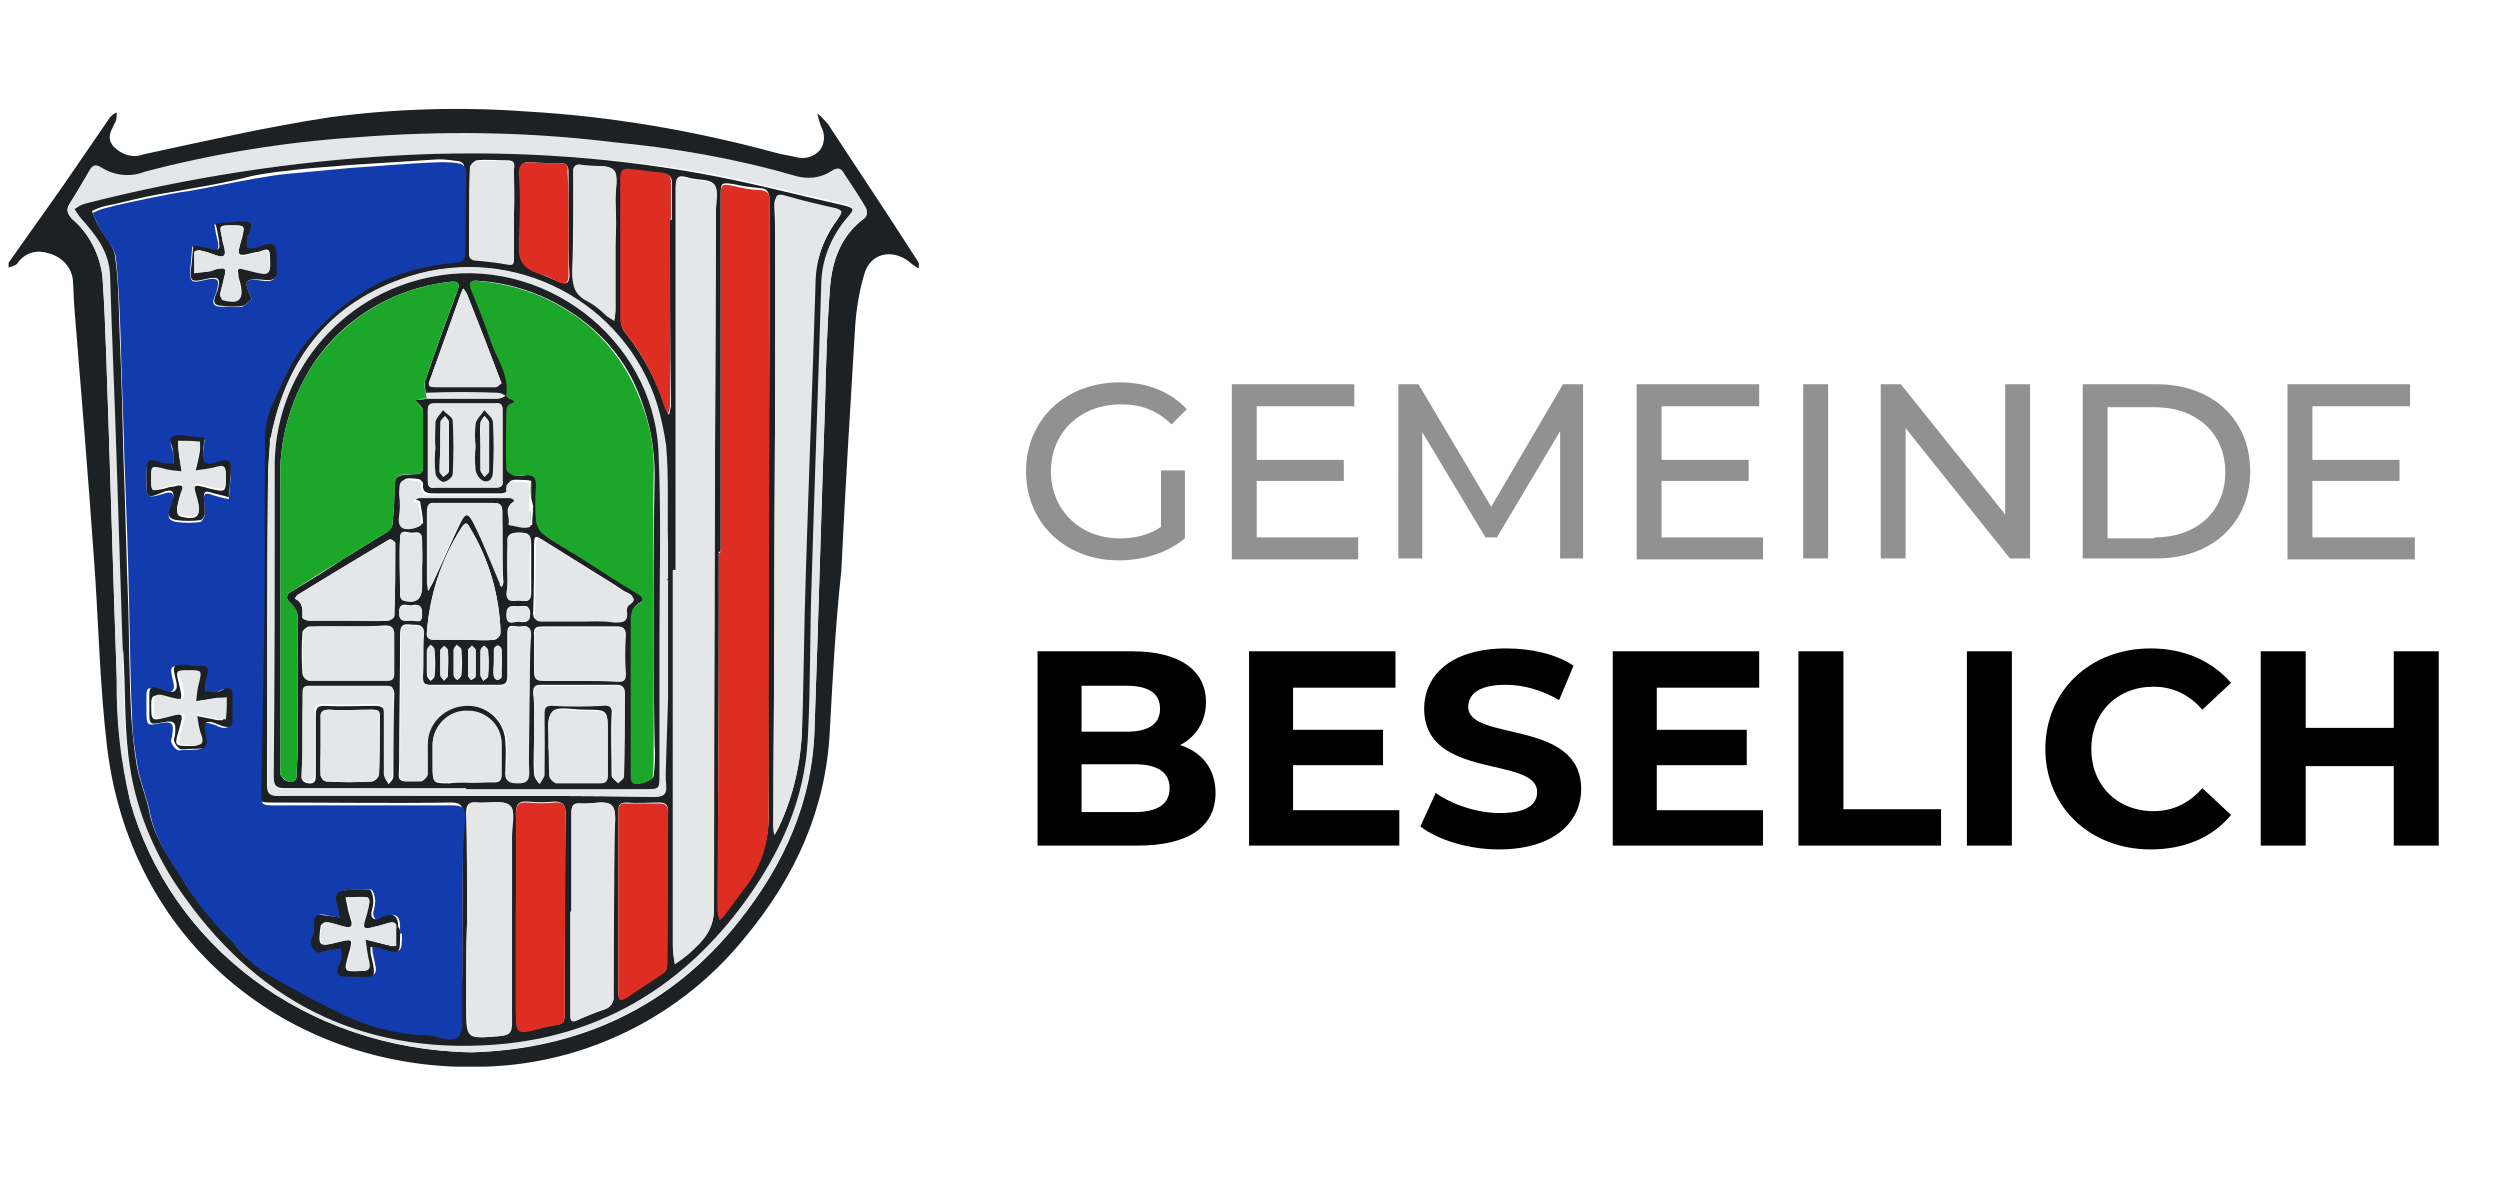 <?xml version="1.0" encoding="utf-8" standalone="no"?><!-- Generator: Adobe Illustrator 25.0.0, SVG Export Plug-In . SVG Version: 6.00 Build 0)  --><svg xmlns="http://www.w3.org/2000/svg" xmlns:xlink="http://www.w3.org/1999/xlink" height="248" id="Ebene_1" preserveAspectRatio="xMidYMid meet" style="enable-background:new 0 0 261.2 100.6;" version="1.1" viewBox="0 0 261.2 100.6" width="522" x="0px" xml:space="preserve" y="0px">
<style type="text/css">
	.st0{clip-path:url(#SVGID_2_);}
	.st1{fill:#1E2124;}
	.st2{fill:#E5E6E8;}
	.st3{fill:#1CA72A;}
	.st4{fill:#123CAD;}
	.st5{fill:#DE2D23;}
	.st6{enable-background:new    ;}
	.st7{fill:#919191;}
</style>
<g>
	<defs>
		<rect height="100.1" id="SVGID_1_" width="95.1" x="0.9" y="-0.4"/>
	</defs>
	<clipPath id="SVGID_2_">
		<use style="overflow:visible;" xlink:href="#SVGID_1_"/>
	</clipPath>
	<g class="st0" id="Gruppe_1_1_">
		<path class="st1" d="M0.9,15.7c1.9-2.7,3.9-5.5,5.8-8.2c1.6-2.3,3.2-4.7,4.8-7c0.2-0.2,0.4-0.4,0.7-0.5    c0,0.3,0,0.6-0.1,0.9c-0.4,0.9-1.1,1.7-0.2,2.7c0.8,0.8,2,1.2,3,0.8c6.5-1.4,13-2.9,19.6-3.9C41.3-0.4,48.2-0.6,55-0.1    c8.8,0.5,17.5,2,26,4.3c0.7,0.2,1.5,0.3,2.3,0.5c0.9,0.2,1.8-0.1,2.4-0.8c0.5-0.7,0.5-1.7,0.1-2.4c-0.2-0.5-0.3-0.9-0.4-1.4    c0.4,0.3,0.7,0.7,1.1,1.1c3,4.6,6.1,9.2,9.1,13.9c0.2,0.3,0.3,0.5,0.5,0.8c0,0.1,0.1,0.2,0.1,0.3c-0.1,0-0.3,0.1-0.4,0    c-0.3-0.2-0.6-0.4-0.8-0.6c-1.8-1.4-4.1-0.9-4.7,1.3c-0.6,2-0.9,4.1-1,6.2c-0.5,8.3-1,16.5-1.4,24.8C87.3,53.4,87,59,86.7,64.6    C86.3,72.8,83.1,79.8,78,86c-6.7,8.4-16.7,13.4-27.4,13.7c-19.4,0.7-36.8-12.2-39.4-33.3c-0.8-6.6-0.9-13.4-1.4-20    c-0.6-8.5-1.3-17-2-25.6c-0.1-1.1-0.1-2.2-0.2-3.4C7.4,16,6.3,15,5,14.7c-1.2-0.4-2.5,0-3.2,1.1c-0.2,0.2-0.6,0.3-0.9,0.4V15.7z     M49.3,98.2c10.9-0.3,20.7-4.5,28-13.8c4.6-5.8,7.6-12.4,7.8-19.9c0.4-11.3,0.7-22.7,1.1-34c0.1-4,0.2-8,0.5-11.9    c0.2-3,1.1-5.7,3.7-7.6c0.2-0.3,0.2-0.6,0.1-0.9c-0.7-1.2-1.5-2.4-2.3-3.6c-0.3-0.6-0.7-0.7-1.3-0.3c-1.1,0.8-2.6,0.9-3.9,0.5    c-6.2-1.7-12.6-2.9-19-3.5c-8.9-1-17.9-1.1-26.8-0.4c-7.5,0.5-14.8,1.7-22.1,3.6c-1.5,0.6-3.3,0.4-4.6-0.5C10,5.4,9.7,5.5,9.4,6    C8.7,7.2,8,8.4,7.3,9.5c-0.4,0.6-0.3,1,0.2,1.6c1.8,1.5,2.9,3.7,3.2,6c0.2,2.8,0.3,5.6,0.4,8.3c0.4,11.3,0.7,22.5,1.1,33.8    c0,4.3,0.5,8.6,1.4,12.8C17.8,86.9,31.8,97.9,49.3,98.2" id="Pfad_1_1_"/>
		<path class="st2" d="M49.3,98.2C31.8,97.9,17.8,86.9,13.6,72c-1-4.2-1.5-8.5-1.4-12.8c-0.4-11.3-0.7-22.5-1.1-33.8    c-0.1-2.8-0.2-5.6-0.4-8.3c-0.3-2.3-1.4-4.5-3.2-6C7,10.5,6.9,10.1,7.3,9.5C8,8.4,8.7,7.2,9.4,6c0.3-0.5,0.6-0.6,1.1-0.3    c1.4,0.9,3.1,1.1,4.6,0.5c7.2-1.9,14.6-3.1,22.1-3.6C46.1,1.9,55.1,2,64,3.1c6.4,0.6,12.8,1.7,19,3.5c1.3,0.4,2.7,0.3,3.9-0.5    c0.6-0.4,1-0.3,1.3,0.3c0.8,1.2,1.6,2.4,2.3,3.6c0.1,0.3,0.1,0.7-0.1,0.9c-2.6,1.9-3.5,4.6-3.7,7.6c-0.3,4-0.4,8-0.5,11.9    c-0.4,11.3-0.7,22.7-1.1,34c-0.3,7.6-3.2,14.1-7.8,19.9C70,93.6,60.2,97.8,49.3,98.2 M12.8,55.6c0,0.3,0,0.6,0,0.9    c0.2,3.5,0.1,7,0.5,10.4c0.7,5.4,2.7,10.5,5.9,14.9c8.2,11.6,19.4,16.7,33.5,15.3c10.5-1.1,18.8-6.3,25-14.8    c3.7-5.1,6.3-10.7,6.6-17.1c0.3-5.4,0.2-10.9,0.4-16.4c0.3-10.3,0.7-20.6,1-30.9c0-2.6,1-5.1,2.7-7.1c0.8-0.9,0.8-1-0.4-1.3    c-4.9-1.1-9.8-2.4-14.8-3.3C62.8,4.5,52.1,3.9,41.4,4.5C30.4,5.1,19.6,6.8,9,9.5C8.6,9.6,8.2,9.8,7.9,10c0.2,0.4,0.4,0.7,0.7,1    c1.5,1.7,3,3.4,3,5.9c0.2,6.6,0.4,13.2,0.7,19.8C12.4,43.1,12.6,49.3,12.8,55.6" id="Pfad_2_1_"/>
		<path class="st1" d="M12.8,55.6c-0.2-6.3-0.4-12.5-0.6-18.8c-0.2-6.6-0.5-13.2-0.7-19.8c-0.1-2.5-1.5-4.2-3-5.9    c-0.3-0.3-0.5-0.7-0.7-1C8.2,9.8,8.6,9.6,9,9.5c10.6-2.7,21.5-4.4,32.4-5c10.7-0.6,21.4,0,31.9,1.9c5,0.9,9.9,2.2,14.8,3.3    c1.2,0.3,1.2,0.4,0.4,1.3c-1.7,2-2.7,4.5-2.7,7.1c-0.3,10.3-0.7,20.6-1,30.9c-0.2,5.5-0.1,10.9-0.4,16.4c-0.3,6.4-2.9,12-6.6,17.1    c-6.2,8.5-14.5,13.7-25,14.8c-14,1.4-25.3-3.8-33.5-15.3c-3.2-4.4-5.3-9.5-5.9-14.9c-0.4-3.5-0.3-7-0.5-10.4    C12.9,56.2,12.8,55.9,12.8,55.6 M69.6,56.5L69.6,56.5L69.6,56.5c0-2.6,0-5.1,0-7.6c0,0,0-0.1,0-0.1c0,0,0,0,0,0c0-1.2,0-2.4,0-3.6    c0-3.4,0.1-6.9-0.2-10.3C68.4,23.5,58.3,15.2,47,16.3c-1.4,0.1-2.8,0.4-4.2,0.9c-8.2,2.6-12.9,8.4-14.5,16.8l0,0l0,0.1    C28.1,35.5,28,37,28,38.4c-0.1,10.6-0.1,21.2-0.1,31.8c0,0.9,0.2,1.2,1.1,1.2c6,0,12.1,0,18.1,0c7.1,0,14.2,0,21.2,0.1    c1.1,0,1.3-0.3,1.2-1.3c-0.1-0.9,0-1.8,0-2.7c0-2.1,0-4.2,0-6.4c0-0.4,0-0.8,0-1.2l0.1,0l-0.1,0C69.6,58.8,69.6,57.7,69.6,56.5     M81,15.4c0,1.3,0,2.6,0,4c0,1.2,0,2.3,0,3.5c0,9.9-0.1,19.9-0.1,29.8c0,7.3-0.1,14.6-0.1,21.8c0,0.3,0.1,0.6,0.1,1    c0.2-0.3,0.3-0.6,0.5-0.9c1.5-3.2,2.3-6.8,2.4-10.3c0.1-5.4,0.1-10.8,0.3-16.1c0.3-10,0.7-20,1-29.9c0-2.6,0.9-5.1,2.4-7.1    c0.4-0.6,0.4-0.8-0.3-1c-1.7-0.4-3.5-0.8-5.2-1.3c-0.8-0.2-1.1,0-1.1,0.8C81,11.5,81,13.5,81,15.4 M48.3,84.4L48.3,84.4    c0-3.6,0-7.3,0.1-10.9c0-1-0.2-1.4-1.3-1.4c-6.2,0.1-12.3,0-18.5,0c-1.5,0-1.5,0-1.5-1.5c0.1-5.5,0.3-10.9,0.3-16.4    c0.1-6.5,0-12.9,0.1-19.4c-0.1-1.4,0.1-2.8,0.6-4.2c1.2-2.7,2.3-5.4,4.4-7.7c1.9-2.2,4.3-4.1,6.9-5.4c2.5-1.2,5.3-1.9,8.1-2.1    c0.8,0,0.9-0.4,0.9-1.1c0-2.9,0.1-5.7,0.1-8.6c0-0.3-0.2-0.5-0.5-0.6c-0.7-0.1-1.5-0.2-2.2-0.2c-3.1,0.2-6.3,0.4-9.4,0.6    c-2.1,0.2-4.3,0.3-6.4,0.6c-1.2,0.1-2.4,0.3-3.5,0.5C24.2,7.2,22,7.6,19.7,8c-1.5,0.3-3,0.5-4.4,0.8s-2.9,0.7-4.4,1    c-0.4,0.1-0.9,0.3-1.3,0.5c0.2,0.5,0.4,0.9,0.6,1.4c0.6,1.1,1.6,2.1,1.8,3.2c0.4,2.7,0.4,5.5,0.5,8.3c0.2,4.3,0.3,8.6,0.4,12.9    c0.2,5.2,0.3,10.3,0.5,15.5c0.1,3.7,0.1,7.5,0.3,11.2c0.1,1.8,0.3,3.7,0.6,5.5c0.3,1.6,1,3.2,1.3,4.8c0.6,3.1,2.6,5.4,4.1,8    c1.4,2,2.9,3.8,4.6,5.5c0.8,1.1,1.8,2.1,3,2.9c2.7,1.7,5.6,3.3,8.5,4.6c2.6,1.2,5.4,1.9,8.3,2.1c0.6,0,1.2,0.1,1.8,0.3    c1.7,0.5,2.3,0.1,2.3-1.7C48.3,91.5,48.3,88,48.3,84.4 M75.3,45.9h-0.2c0,2.5,0,5,0,7.4c0,9.4-0.1,18.7-0.1,28.1    c0,0.7,0,1.4,0,2.1c0,0.2,0.1,0.5,0.2,0.7c0.2-0.1,0.3-0.3,0.5-0.5c0.7-0.9,1.3-1.8,2-2.7c1.8-2.2,2.7-5,2.6-7.9    c-0.1-17,0-34,0.1-51c0-4.3,0-8.6,0-12.9c0-0.8-0.2-1.3-1.1-1.3c-0.9-0.1-1.8-0.2-2.6-0.4c-1.3-0.2-1.4-0.2-1.4,1.1L75.3,45.9z     M70.6,47.8h-0.3c0,13.1,0,26.2,0,39.2c0,0.6,0.1,1.3,0.2,1.9c0.5-0.4,1.1-0.7,1.5-1.1c1.4-1.2,2.6-2.4,2.6-4.7    c0-24.3,0.1-48.6,0.2-72.9c0-0.9,0.3-2.2-0.2-2.7c-0.5-0.6-1.8-0.4-2.7-0.7c-1-0.3-1.3-0.1-1.3,1C70.6,21.2,70.6,34.5,70.6,47.8     M53.9,84.1L53.9,84.1c0,3.2,0,6.5,0,9.7c0,2.3,0.1,2.5,2.3,1.9c3.1-0.8,2.8,0.3,2.8-3.2c0-0.3,0-0.5,0-0.8c0-6.1,0-12.3,0.1-18.4    c0-0.9-0.2-1.3-1.2-1.3c-0.9,0.1-1.8,0.1-2.7,0c-1.1-0.1-1.3,0.4-1.3,1.3C54,77,53.9,80.6,53.9,84.1 M48.8,84.5L48.8,84.5    c-0.1,2.9-0.1,5.9-0.1,8.8c0,3.6,0,3.5,3.5,3.2c0.9-0.1,1.2-0.3,1.2-1.3c0-6.5,0-13,0-19.5c0-1.2,0.4-2.8-0.2-3.3    c-0.7-0.6-2.3-0.2-3.4-0.3c-0.9-0.1-1.1,0.3-1.1,1.1C48.8,77,48.8,80.8,48.8,84.5 M70,11.2h0.2c0-1.3,0-2.6,0-3.8    c0-0.6-0.2-0.9-0.8-1C68.2,6.3,67,6.1,65.9,6c-0.8-0.1-1,0.2-1,1c0,5,0,9.9,0,14.9c0,0.4,0.2,0.9,0.5,1.2c1.8,2.3,3.2,4.9,4.1,7.7    c0.1,0.3,0.2,0.5,0.4,0.8c0.1-0.3,0.1-0.6,0.2-0.9C70,24.1,70,17.7,70,11.2 M59.7,83.5h-0.1c0,3.5,0,7,0,10.6    c0,0.5-0.1,1.2,0.8,0.7c0.9-0.4,1.9-0.8,2.8-1.1c0.6-0.2,1-0.8,0.9-1.4c0-5.6,0-11.1,0.1-16.7c0-1.1,0.3-2.7-0.3-3.2    c-0.6-0.6-2.1-0.1-3.2-0.2c-0.8-0.1-1,0.2-1,1C59.7,76.6,59.7,80,59.7,83.5 M64.6,82.5L64.6,82.5c0,3.1,0,6.3,0,9.4    c0,0.8,0.2,1,0.9,0.5c1.3-0.9,2.6-1.7,3.9-2.6c0.2-0.2,0.3-0.4,0.3-0.7c0-5.4,0-10.8,0.1-16.1c0-0.7-0.3-0.9-0.9-0.9    c-1.1,0-2.2,0.1-3.4,0c-0.7,0-0.9,0.2-0.9,0.9C64.6,76.2,64.6,79.4,64.6,82.5 M64.3,13.7L64.3,13.7c0-1.5,0-3.1,0-4.6    c0-1.1,0.3-2.6-0.2-3.1c-0.6-0.6-2.1-0.3-3.2-0.5c-0.8-0.1-1.1,0.1-1,0.9c0,3.4,0,6.7-0.1,10.1c0,1.3,0.2,2.3,1.5,3    c0.7,0.5,1.4,1,2.1,1.6c0.3,0.2,0.5,0.4,0.8,0.5c0-0.3,0.1-0.7,0.1-1C64.3,18.4,64.3,16.1,64.3,13.7 M59.4,11.5L59.4,11.5    c0-1.8,0-3.6,0-5.3c0-0.7-0.3-0.9-0.9-0.9c-1,0-2,0-3-0.1c-0.9-0.1-1.2,0.3-1.2,1.2c0.1,2.4,0.1,4.9,0,7.3c-0.1,1.7,0.4,2.6,2,3.1    c0.7,0.3,1.4,0.6,2.1,0.9c0.7,0.3,1.1,0.2,1.1-0.7C59.4,15.2,59.4,13.4,59.4,11.5 M53.7,10.5L53.7,10.5c0-1.5,0-3.1,0-4.6    C53.8,5.3,53.7,5,53,5c-1.1,0-2.2-0.1-3.2,0c-0.3,0.1-0.6,0.4-0.7,0.7c-0.1,3,0,6-0.1,8.9c0,0.7,0.2,0.8,0.9,0.8    c1,0,2.1,0.2,3.1,0.4c0.6,0.1,0.7-0.1,0.7-0.6C53.7,13.7,53.7,12.1,53.7,10.5" id="Pfad_3_1_"/>
		<path class="st3" d="M12.8,55.6c0,0.3,0,0.6,0,0.9C12.9,56.2,12.8,55.9,12.8,55.6" id="Pfad_4_1_"/>
		<path class="st4" d="M48.3,84.4c0,3.5,0,7,0,10.6c0,1.8-0.6,2.1-2.3,1.7c-0.6-0.2-1.2-0.3-1.8-0.3    c-2.9-0.1-5.7-0.9-8.3-2.1c-2.9-1.4-5.7-2.9-8.5-4.6c-1.1-0.8-2.1-1.8-3-2.9c-1.7-1.7-3.3-3.5-4.6-5.5c-1.5-2.5-3.5-4.9-4.1-8    c-0.3-1.6-1-3.2-1.3-4.8c-0.3-1.8-0.6-3.6-0.6-5.5c-0.2-3.7-0.2-7.5-0.3-11.2c-0.1-5.2-0.3-10.4-0.5-15.5    c-0.1-4.3-0.3-8.6-0.4-12.9c-0.1-2.8-0.2-5.6-0.5-8.3c-0.2-1.1-1.2-2.1-1.8-3.2c-0.2-0.4-0.4-0.9-0.6-1.4c0.4-0.2,0.8-0.4,1.3-0.5    c1.5-0.4,2.9-0.7,4.4-1s2.9-0.6,4.4-0.8c2.3-0.4,4.6-0.9,6.9-1.3c1.2-0.2,2.3-0.4,3.5-0.5c2.1-0.2,4.3-0.4,6.4-0.6    c3.1-0.2,6.3-0.5,9.4-0.6c0.7,0,1.5,0,2.2,0.2c0.2,0.1,0.4,0.3,0.5,0.6c0,2.9-0.1,5.7-0.1,8.6c0,0.7-0.1,1-0.9,1.1    c-2.8,0.2-5.5,0.9-8.1,2.1c-2.6,1.4-5,3.2-6.9,5.4c-2.1,2.2-3.2,5-4.4,7.7c-0.5,1.3-0.7,2.8-0.6,4.2c-0.1,6.5,0,12.9-0.1,19.4    c-0.1,5.5-0.2,10.9-0.3,16.4c0,1.5,0,1.5,1.5,1.5c6.2,0,12.3,0,18.5,0c1.1,0,1.4,0.4,1.3,1.4C48.3,77.2,48.3,80.8,48.3,84.4    L48.3,84.4z M26.3,19.5c-0.9-2-0.8-2.2,1.3-1.9c0.9,0.1,1.3-0.2,1.2-1.1c0-0.3,0-0.7,0-1c0-1.8-0.4-2-2-1.3    c-0.4,0.1-0.7,0.1-1.1,0.1c0-0.3,0-0.7,0-1c0.1-0.2,0.1-0.4,0.2-0.5c0.4-1.2,0.4-1.3-0.9-1.3c-0.1,0-0.2,0-0.3,0    c-0.8,0.1-1.5,0.1-2.3,0.2c0.1,0.6,0.2,1.3,0.4,1.9c0,0.1,0,0.2,0,0.2c0,0.6-0.1,0.8-0.7,0.6c-0.6-0.2-1.3-0.3-2-0.4    c-0.1,0.7-0.1,1.4-0.2,2.1c-0.1,1.6,0,1.8,1.5,1.4c1.4-0.3,1.6-0.1,1.2,1.3c-0.1,0.2-0.1,0.4-0.2,0.5c-0.3,0.7,0,1,0.7,1    c0.7,0,1.5,0,2.2,0C25.7,20.1,26,19.7,26.3,19.5L26.3,19.5L26.3,19.5z M41.8,85.8c0-0.2,0-0.5,0-0.7c0-1.2-0.5-1.5-1.6-1.1    c-0.1,0-0.2,0.2-0.3,0.2c-0.5,0.2-0.9,0.2-0.9-0.6c0.1-0.4,0.2-0.8,0.2-1.2c0-0.4-0.2-1.1-0.4-1.2c-0.9-0.1-1.9,0-2.8,0.1    c-0.7,0.1-0.7,0.7-0.6,1.4c0.1,0.4,0.2,0.9,0.3,1.4c-0.5,0-1-0.1-1.5-0.2c-0.7-0.2-1.2-0.2-1.2,0.8c0,0.4,0.1,1-0.1,1.2    c-0.4,0.5-0.3,1.3,0.2,1.7c0,0,0,0,0.1,0c0.2,0.2,1-0.1,1.5-0.2c0.4-0.1,0.7-0.2,1.1-0.2c0,0.3,0.1,0.7,0.1,1    c-0.1,0.2-0.1,0.4-0.2,0.6c-0.4,1-0.2,1.3,0.8,1.4c0.3,0,0.5,0,0.8,0c2.2,0,2.2,0,1.7-2.1c-0.1-0.3-0.1-0.7-0.1-1    c0.3,0,0.7,0,1,0.1c2,0.7,2.1,0.7,2.1-1.4C41.8,85.8,41.8,85.8,41.8,85.8 M19.8,57.8c-0.1,0-0.2,0-0.3,0c-1.8,0-1.8,0-1.4,1.7    c0.2,0.7,0,1.2-0.9,1.1c-0.3,0-0.6-0.1-0.9-0.3c-0.7-0.3-1-0.2-1,0.6c0,0.6,0,1.2,0,1.7c0,1.5,0.1,1.5,1.5,1.2    c1.1-0.2,1.4,0,1.2,1.2c0,0.3-0.2,0.6-0.1,0.8c0.1,0.3,0.3,0.6,0.6,0.8c0.2,0.1,0.6,0,0.9,0c2.1,0,2.1,0,1.7-2    c-0.1-0.7,0.1-0.9,0.7-0.8c0.4,0.1,0.7,0.2,1.1,0.4c0.6,0.2,1.2,0.2,1.1-0.7c0-0.7,0-1.5,0-2.2c0-0.9-0.1-1.4-1.2-0.8    c-0.4,0.2-1.1,0.1-1.7,0.1c0-0.4,0-0.8,0.1-1.2c0.4-1.5,0.4-1.5-1.2-1.5L19.8,57.8 M15.3,38.3c0,2,0,2.1,1.9,1.5    c0.7-0.2,1-0.1,0.9,0.7c-0.1,0.3-0.2,0.7-0.3,1c-0.4,0.8-0.1,1.2,0.7,1.3c0.8,0.1,1.6,0.1,2.4,0c0.2,0,0.4-0.5,0.5-0.7    c0-0.6,0-1.2-0.1-1.7c0-0.5,0.1-0.7,0.7-0.5c0.6,0.2,1.3,0.4,1.9,0.5c0.1-0.7,0.1-1.4,0.2-2.2c0,0,0-0.1,0-0.1    c0-1.7-0.2-1.9-1.7-1.3c-0.8,0.3-1.2,0-1.2-0.8c0-0.6,0.1-1.2,0.2-1.8c-0.6-0.1-1.3-0.1-1.9-0.2c-0.3-0.1-0.6-0.1-0.9-0.1    c-0.6,0-0.9,0.3-0.7,1c0.1,0.3,0.2,0.6,0.2,0.9c0,0.4,0,0.7,0,1.1c-0.4,0-0.8,0-1.2-0.1c-1.4-0.5-1.6-0.4-1.6,1.1    C15.3,38,15.3,38.1,15.3,38.3" id="Pfad_5_1_"/>
		<path class="st5" d="M75.3,45.9V8.8c0-1.3,0.1-1.4,1.4-1.1c0.9,0.2,1.7,0.4,2.6,0.4c0.9,0,1.2,0.5,1.1,1.3    c0,4.3,0,8.6,0,12.9c0,17-0.1,34-0.1,51c0.1,2.9-0.8,5.7-2.6,7.9c-0.7,0.9-1.3,1.8-2,2.7c-0.1,0.2-0.3,0.3-0.5,0.5    c-0.1-0.2-0.1-0.5-0.2-0.7c0-0.7,0-1.4,0-2.1c0-9.4,0.1-18.7,0.1-28.1c0-2.5,0-5,0-7.4L75.3,45.9z" id="Pfad_6_1_"/>
		<path class="st2" d="M70.6,47.8c0-13.3,0-26.6,0-39.9c0-1.1,0.3-1.3,1.3-1c0.9,0.3,2.2,0.1,2.7,0.7    c0.5,0.5,0.2,1.8,0.2,2.7c-0.1,24.3-0.2,48.6-0.2,72.9c0,2.3-1.2,3.4-2.6,4.7c-0.5,0.4-1,0.8-1.5,1.1c-0.1-0.6-0.2-1.3-0.2-1.9    c0-13.1,0-26.2,0-39.2L70.6,47.8z" id="Pfad_7_1_"/>
		<path class="st2" d="M81,19.3c0-1.3,0-2.6,0-4l0-5.8c0-0.8,0.2-1.1,1.1-0.8c1.7,0.5,3.4,0.9,5.2,1.3    c0.7,0.2,0.8,0.4,0.3,1c-1.6,2-2.4,4.5-2.4,7.1c-0.3,10-0.7,20-1,29.9C84,53.5,84,58.9,83.8,64.3c-0.1,3.6-0.9,7.1-2.4,10.3    c-0.1,0.3-0.3,0.6-0.5,0.9c-0.1-0.3-0.1-0.6-0.1-1c0-7.3,0.1-14.6,0.1-21.8c0-9.9,0.1-19.9,0.1-29.8L81,19.3" id="Pfad_8_1_"/>
		<path class="st2" d="M69.6,67.5c0,0.9-0.1,1.8,0,2.7c0.1,1-0.2,1.3-1.2,1.3c-7.1-0.1-14.2-0.1-21.2-0.1    c-6,0-12.1-0.1-18.1,0c-0.9,0-1.1-0.3-1.1-1.2C27.9,59.6,27.9,49,28,38.4c0-1.5,0.2-2.9,0.2-4.4l0.1,0l0-0.1    c1.7-8.4,6.3-14.2,14.5-16.8c10.9-3.4,22.5,2.6,25.9,13.5c0.4,1.4,0.7,2.8,0.9,4.2c0.3,3.4,0.1,6.9,0.2,10.3c0,1.2,0,2.4,0,3.6    l-0.1,0.1l0.1,0.1c0,2.5,0,5.1,0,7.6v0.1c0,1.1,0,2.3,0,3.4V60c0,0.4,0,0.8,0,1.2L69.6,67.5 M48.7,70.6L48.7,70.6    c6.2,0.1,12.5,0.1,18.7,0.1c1.5,0,1.5,0,1.5-1.5c0-4.6,0-9.1,0-13.7c0-6.7,0.2-13.4-0.1-20.1C68.2,23.6,56.6,14.9,45,17.3    c-9.6,1.9-16.5,10.4-16.3,20.2c-0.1,10.7-0.1,21.4-0.1,32c0,1,0.3,1.2,1.2,1.2C36,70.6,42.4,70.6,48.7,70.6" id="Pfad_9_1_"/>
		<path class="st5" d="M53.9,84.1c0-3.6,0-7.1,0-10.7c0-1,0.2-1.4,1.3-1.3c0.9,0.1,1.8,0.1,2.7,0    c1-0.1,1.2,0.3,1.2,1.3c0,6.1-0.1,12.3-0.1,18.4c0,0.3,0,0.5,0,0.8c0,3.4,0.3,2.3-2.8,3.2c-2.3,0.6-2.3,0.4-2.3-1.9    C53.9,90.6,53.9,87.4,53.9,84.1L53.9,84.1z" id="Pfad_10_1_"/>
		<path class="st2" d="M48.8,84.5c0-3.8,0-7.5,0-11.3c0-0.8,0.1-1.2,1.1-1.1c1.2,0.1,2.7-0.3,3.4,0.3    c0.6,0.5,0.2,2.2,0.2,3.3c0,6.5,0,13,0,19.5c0,1-0.3,1.2-1.2,1.3c-3.6,0.3-3.5,0.3-3.5-3.2C48.7,90.4,48.7,87.4,48.8,84.5    L48.8,84.5z" id="Pfad_11_1_"/>
		<path class="st5" d="M70,11.2c0,6.5,0,12.9,0,19.4c0,0.3-0.1,0.6-0.2,0.9c-0.1-0.3-0.3-0.5-0.4-0.8    c-0.9-2.8-2.2-5.4-4.1-7.7c-0.3-0.4-0.4-0.8-0.5-1.2c0-5,0-9.9,0-14.9c0-0.8,0.2-1.1,1-1c1.2,0.1,2.3,0.3,3.5,0.4    c0.6,0.1,0.8,0.4,0.8,1c0,1.3,0,2.6,0,3.8L70,11.2" id="Pfad_12_1_"/>
		<path class="st2" d="M59.7,83.5c0-3.4,0-6.9,0-10.3c0-0.7,0.2-1,1-1c1.1,0.1,2.6-0.4,3.2,0.2    c0.6,0.5,0.3,2.1,0.3,3.2c0,5.6-0.1,11.1-0.1,16.7c0.1,0.6-0.3,1.2-0.9,1.4c-0.9,0.3-1.9,0.7-2.8,1.1s-0.8-0.2-0.8-0.7    c0-3.5,0-7,0-10.6L59.7,83.5" id="Pfad_13_1_"/>
		<path class="st5" d="M64.6,82.5c0-3.1,0-6.3,0-9.4c0-0.7,0.2-1,0.9-0.9c1.1,0,2.2,0,3.4,0c0.6,0,0.9,0.2,0.9,0.9    c0,5.4,0,10.8-0.1,16.1c0,0.3-0.1,0.5-0.3,0.7c-1.3,0.9-2.6,1.7-3.9,2.6c-0.7,0.4-0.9,0.3-0.9-0.5C64.6,88.8,64.6,85.7,64.6,82.5    L64.6,82.5z" id="Pfad_14_1_"/>
		<path class="st2" d="M64.3,13.8c0,2.3,0,4.6,0,7c0,0.3-0.1,0.7-0.1,1c-0.3-0.2-0.5-0.3-0.8-0.5    c-0.6-0.6-1.3-1.2-2.1-1.6c-1.3-0.7-1.5-1.6-1.5-3C60,13.2,60,9.8,59.9,6.4c0-0.8,0.2-1.1,1-0.9c1.1,0.2,2.6-0.1,3.2,0.5    c0.6,0.5,0.2,2,0.2,3.1C64.4,10.7,64.4,12.2,64.3,13.8L64.3,13.8z" id="Pfad_15_1_"/>
		<path class="st5" d="M59.4,11.6c0,1.8,0,3.6,0,5.4c0,0.9-0.4,1-1.1,0.7c-0.7-0.4-1.4-0.7-2.1-0.9    c-1.6-0.5-2.1-1.4-2-3.1c0.1-2.4,0.2-4.9,0-7.3c0-0.9,0.3-1.2,1.2-1.2c1,0.1,2,0.1,3,0.1c0.7,0,1,0.2,0.9,0.9    C59.4,8,59.4,9.8,59.4,11.6L59.4,11.6z" id="Pfad_16_1_"/>
		<path class="st2" d="M53.7,10.5c0,1.6,0,3.2,0,4.8c0,0.6-0.1,0.7-0.7,0.6c-1-0.2-2.1-0.3-3.1-0.4    c-0.6,0-0.9-0.2-0.9-0.8c0-3,0-6,0.1-8.9c0.1-0.3,0.4-0.6,0.7-0.7c1.1-0.1,2.2,0,3.2,0c0.6,0,0.8,0.3,0.7,0.8    C53.7,7.4,53.8,9,53.7,10.5L53.7,10.5z" id="Pfad_17_1_"/>
		<path class="st3" d="M69.6,67.5c0-2.1,0-4.3,0-6.4C69.6,63.3,69.6,65.4,69.6,67.5" id="Pfad_18_1_"/>
		<path class="st3" d="M81,9.6c0,1.9,0,3.8,0,5.8C81,13.5,81,11.5,81,9.6" id="Pfad_19_1_"/>
		<path class="st3" d="M81,19.3l0,3.5C81,21.7,81,20.5,81,19.3" id="Pfad_20_1_"/>
		<path class="st3" d="M69.6,56.5L69.6,56.5L69.6,56.5L69.6,56.5z" id="Pfad_21_1_"/>
		<path class="st3" d="M69.6,48.9L69.6,48.9l0-0.1C69.7,48.8,69.7,48.9,69.6,48.9C69.6,48.9,69.6,48.9,69.6,48.9" id="Pfad_22_1_"/>
		<path class="st3" d="M69.6,60L69.6,60L69.6,60L69.6,60z" id="Pfad_23_1_"/>
		<path class="st3" d="M28.2,33.9L28.2,33.9l0,0.1L28.2,33.9L28.2,33.9z" id="Pfad_24_1_"/>
		<path class="st1" d="M41.8,85.8c0,0,0,0.1,0,0.1c0,2.1,0,2.1-2.1,1.4c-0.3-0.1-0.7-0.1-1-0.1c0,0.3,0,0.7,0.1,1    c0.5,2.2,0.5,2.2-1.7,2.1c-0.3,0-0.5,0-0.8,0c-1.1,0-1.3-0.3-0.8-1.4c0.1-0.2,0.2-0.4,0.2-0.6c0-0.3,0-0.7-0.1-1    c-0.4,0.1-0.7,0.2-1.1,0.2c-0.5,0.1-1.3,0.4-1.5,0.2c-0.5-0.4-0.7-1.1-0.3-1.7c0,0,0,0,0-0.1c0.2-0.3,0.1-0.8,0.1-1.2    c0-1,0.5-0.9,1.2-0.8c0.5,0.1,1,0.1,1.5,0.2c-0.1-0.5-0.1-0.9-0.3-1.4c-0.2-0.6-0.2-1.2,0.6-1.4c0.9-0.1,1.9-0.2,2.8-0.1    c0.2,0,0.4,0.7,0.4,1.2c0,0.4-0.1,0.8-0.2,1.2c-0.1,0.7,0.4,0.8,0.9,0.6c0.1,0,0.2-0.2,0.3-0.2c1.1-0.4,1.6-0.1,1.6,1.1    C41.8,85.3,41.8,85.5,41.8,85.8 M40.8,87.1l0.5,0c0-0.6,0-1.2,0-1.7c0.1-0.7-0.1-0.9-0.8-0.7c-0.6,0.2-1.3,0.4-1.9,0.5    c-0.5,0.1-0.8,0-0.6-0.6c0.2-0.7,0.4-1.3,0.5-2c0-0.2-0.1-0.6-0.2-0.6c-0.7,0-1.5,0-2.2,0c0.1,0.5,0.2,1,0.3,1.5    c0.1,0.3,0.2,0.7,0.3,1c0.1,0.5,0,0.7-0.6,0.6c-0.7-0.2-1.3-0.4-2-0.5c-0.3,0-0.5,0.2-0.6,0.4c-0.3,2.1-0.2,2.2,1.7,1.7    c1.7-0.4,1.7-0.4,1.2,1.3c-0.5,1.8-0.5,1.8,1.4,1.7c0.7,0,0.8-0.3,0.7-0.9c-0.2-0.8-0.3-1.6-0.4-2.4c0.8,0.2,1.6,0.4,2.4,0.6    C40.6,87,40.7,87,40.8,87.1" id="Pfad_25_1_"/>
		<path class="st1" d="M19.8,57.8h0.5c1.6,0,1.6,0,1.2,1.5c-0.1,0.4-0.1,0.8-0.1,1.2c0.6,0,1.2,0.2,1.7-0.1    c1.1-0.6,1.2-0.1,1.2,0.8c0,0.7,0,1.5,0,2.2c0,0.9-0.5,0.9-1.1,0.7c-0.3-0.1-0.7-0.3-1.1-0.4c-0.6-0.1-0.8,0.1-0.7,0.8    c0.4,2,0.3,2-1.7,2c-0.3,0-0.7,0.1-0.9,0c-0.3-0.2-0.5-0.5-0.6-0.8c-0.1-0.2,0.1-0.5,0.1-0.8c0.1-1.2-0.1-1.4-1.2-1.2    c-1.5,0.3-1.5,0.3-1.5-1.2c0-0.6,0-1.2,0-1.7c0-0.8,0.3-0.9,1-0.6c0.3,0.1,0.6,0.2,0.9,0.3c0.9,0.2,1.1-0.3,0.9-1.1    c-0.4-1.7-0.5-1.7,1.4-1.7L19.8,57.8 M19.8,58.3c-1.4,0-1.4,0-1.2,1c0.6,2.4,0.6,2.4-1.8,1.7c-0.8-0.2-1,0-1,0.8    c0,1.8,0,1.8,1.6,1.4c1.8-0.5,1.8-0.5,1.3,1.3c-0.5,1.7-0.5,1.7,1.3,1.7c0.7,0,1-0.1,0.8-0.9c-0.2-0.8-0.3-1.6-0.5-2.3    c0.8,0.2,1.6,0.3,2.4,0.5c0.2,0,0.4,0,0.6,0c0.1-0.8,0.1-1.5,0.1-2.3c-0.4,0-0.8,0-1.3,0.1c-0.6,0.1-1.3,0.2-1.9,0.3    c0.1-0.6,0.1-1.3,0.3-1.9C21.1,58.3,21.1,58.3,19.8,58.3" id="Pfad_26_1_"/>
		<path class="st1" d="M15.3,38.3c0-0.2,0-0.4,0-0.6c0-1.5,0.2-1.6,1.6-1.1c0.4,0.1,0.8,0.1,1.2,0.1    c0-0.4,0-0.7,0-1.1c0-0.3-0.1-0.6-0.2-0.9c-0.3-0.7,0.1-0.9,0.7-1c0.3,0,0.6,0,0.9,0.1c0.6,0.1,1.3,0.1,1.9,0.2    c-0.1,0.6-0.2,1.2-0.2,1.8c0,0.8,0.4,1.1,1.2,0.8c1.6-0.5,1.8-0.4,1.7,1.3c0,0,0,0.1,0,0.1c-0.1,0.7-0.1,1.4-0.2,2.2    c-0.6-0.2-1.3-0.3-1.9-0.5c-0.6-0.2-0.7,0-0.7,0.5c0.1,0.6,0.1,1.2,0.1,1.7c0,0.3-0.3,0.7-0.5,0.7c-0.8,0.1-1.6,0.1-2.4,0    c-0.8-0.1-1.1-0.5-0.7-1.3c0.1-0.3,0.2-0.6,0.3-1c0.1-0.8-0.2-0.9-0.9-0.7C15.3,40.4,15.3,40.4,15.3,38.3 M15.8,38.2    c0,1.4,0,1.4,1.4,1.1c0.3-0.1,0.6-0.2,0.9-0.2c0.7-0.2,1.3-0.3,0.8,0.8c-0.2,0.5-0.4,1.1-0.4,1.7c0,0.3,0.1,0.5,0.3,0.6    c1.8,0.5,2.3,0,1.8-1.7c-0.5-1.7-0.5-1.7,1.3-1.2c1.7,0.4,1.7,0.4,1.7-1.3c0-0.7-0.1-1-0.9-0.8s-1.5,0.3-2.3,0.4    c0.2-0.8,0.4-1.6,0.5-2.3c0-0.2,0-0.5,0-0.7c-0.8,0-1.5-0.1-2.3-0.1c0,0.4,0.1,0.9,0.1,1.3c0.1,0.6,0.2,1.3,0.3,1.9    c-0.6-0.1-1.3-0.2-1.9-0.3C15.8,36.9,15.8,36.9,15.8,38.2" id="Pfad_27_1_"/>
		<path class="st1" d="M26.3,19.5c-0.3,0.2-0.6,0.6-0.9,0.7c-0.7,0.1-1.5,0.1-2.2,0c-0.7,0-1-0.3-0.7-1    c0.1-0.2,0.1-0.4,0.2-0.5c0.4-1.4,0.2-1.6-1.2-1.3c-1.6,0.4-1.7,0.2-1.5-1.4c0.1-0.7,0.1-1.4,0.2-2.1c0.7,0.1,1.3,0.2,2,0.4    c0.6,0.2,0.8-0.1,0.7-0.6c0-0.1,0-0.2,0-0.2c-0.1-0.6-0.2-1.3-0.4-1.9c0.8-0.1,1.5-0.1,2.3-0.2c0.1,0,0.2,0,0.3,0    c1.3,0,1.3,0.1,0.9,1.3c-0.1,0.2-0.2,0.3-0.2,0.5c0,0.3,0,0.7,0,1c0.4,0,0.7,0,1.1-0.1c1.7-0.7,2-0.5,2,1.3c0,0.3,0,0.7,0,1    c0.1,0.9-0.3,1.2-1.2,1.1C25.5,17.3,25.4,17.5,26.3,19.5L26.3,19.5z M24.2,11.8c-1.3,0-1.3,0-1,1.3c0.1,0.3,0.1,0.6,0.2,0.9    c0.2,0.8,0.2,1.3-0.9,0.9c-0.5-0.2-1.1-0.4-1.7-0.5c-0.2,0-0.5,0.1-0.5,0.2c0,0.7,0,1.5,0,2.2c0.5-0.1,1-0.1,1.6-0.2    c0.2,0,0.4-0.1,0.6-0.2c1.1-0.3,1.2-0.2,0.9,0.9c-0.1,0.6-0.3,1.1-0.4,1.7c0,0.2,0.1,0.4,0.3,0.5c1.8,0.4,2.2,0,1.8-1.7    c-0.1-0.3-0.2-0.6-0.2-0.9c-0.1-0.5,0-0.8,0.6-0.6c0.3,0.1,0.5,0.1,0.8,0.2c2,0.5,2,0.5,1.9-1.6c0-0.5-0.2-0.7-0.7-0.5    c-0.3,0.1-0.5,0.2-0.8,0.2c-2,0.5-2,0.5-1.4-1.5C25.6,11.8,25.6,11.8,24.2,11.8" id="Pfad_28_1_"/>
		<path class="st1" d="M26.3,19.5L26.3,19.5L26.3,19.5L26.3,19.5z" id="Pfad_29_1_"/>
		<path class="st1" d="M48.7,70.6c-6.3,0-12.6,0-18.9,0c-0.9,0-1.2-0.2-1.2-1.2c0.1-10.7,0.1-21.4,0.1-32    c-0.2-9.8,6.7-18.3,16.3-20.2c11.6-2.4,23.2,6.3,23.8,18.2c0.3,6.7,0.1,13.4,0.1,20.1c0,4.6,0,9.1,0,13.7c0,1.5,0,1.5-1.5,1.5    c-6.2,0-12.5,0-18.7,0L48.7,70.6z M55.5,40.3l0-1.8c-0.3-0.1-0.6-0.1-0.9-0.1c-0.7,0-1.7-0.3-1.5,1.1c0,0.1-0.5,0.3-0.7,0.3    c-2.3,0-4.6,0-7,0c-0.7,0-1.3,0-1.2-1c0-0.2-0.3-0.5-0.5-0.5c-1.6-0.2-1.7-0.1-1.8,1.5c0,0.7,0,1.4,0,2.1    c-0.2,1.2,0.3,1.6,1.4,1.4c0.3-0.1,0.9-0.3,0.9-0.4c0-0.7-0.2-1.5-0.3-2.2c0-0.1-0.3-0.2-0.5-0.3c0.2-0.1,0.4-0.2,0.7-0.3    c2,0,4.1,0,6.2,0c1,0,2.1,0,3.1,0c0.2,0,0.3,0.1,0.5,0.2c0,0-0.1,0.2-0.1,0.3c-1.2,0.5-0.3,1.6-0.5,2.3c0.5,0.1,1,0.3,1.5,0.3    c0.3,0,0.5,0,0.8-0.1c0-0.7,0.1-1.3,0.1-2L55.5,40.3z M52.4,28.3L52.4,28.3L52.4,28.3C51.2,25.1,50,22,48.8,19    c-0.1-0.2-0.2-0.4-0.4-0.6c-0.1,0.1-0.1,0.3-0.2,0.4c-1.1,3.1-2.2,6.1-3.3,9.2c-0.2,0.5-0.1,0.7,0.5,0.7c2.1,0,4.3,0,6.4,0    C52,28.7,52.2,28.4,52.4,28.3 M44.5,29.3c-0.1-0.4-0.1-0.8-0.1-1.2c1.1-3.2,2.2-6.3,3.4-9.5c0.3-0.8,0-1-0.8-0.9    c-6.2,0.7-11.8,4.2-14.9,9.6c-2,3.5-3,7.5-2.8,11.5c0,9.9,0,19.7,0,29.6c0,0.3-0.1,0.6,0,0.8c0.2,0.3,0.4,0.6,0.8,0.7    c0.5,0.1,0.9,0,0.9-0.7c0-0.9,0.1-1.8,0.1-2.7c0-4.6,0-9.2,0-13.8c0-0.5-0.3-1-0.7-1.4c-0.6-0.5-0.5-0.9,0-1.2    c1.8-1.1,3.6-2.2,5.4-3.4c1.6-1,3.1-1.9,4.7-2.9c0.2-0.2,0.4-0.4,0.5-0.7c0.1-1,0.2-2.1,0.2-3.1c0-2.1,0-2.1,2.1-2.2    c0.6,0,0.9-0.1,0.9-0.8c0-1.9,0-3.9,0-5.8c0-0.3-0.3-0.6-0.5-0.8c-0.1-0.1-0.2-0.2-0.3-0.3c0.1-0.1,0.2-0.1,0.3-0.1    c0.3,0,0.6,0,0.9-0.1c2.5,0,4.9,0,7.4,0c0.3-0.1,0.6-0.2,0.8-0.3c-0.3-0.1-0.5-0.2-0.8-0.3C49.5,29.2,47,29.2,44.5,29.3     M68.3,51.3L68.3,51.3c0-4.5,0-8.9,0.1-13.4c0-2.8-0.5-5.5-1.5-8.1c-1.4-3.8-4-6.9-7.5-9.1c-2.8-1.8-6.1-2.9-9.4-3.1    c-0.7-0.1-1,0.1-0.7,0.9c0.7,1.7,1.4,3.4,2,5.2c0.6,1.9,2,3.6,1.7,5.8c0,0.1,0.2,0.3,0.3,0.4c0.7,0.2,0.6,0.4,0,0.6    c-0.2,0.1-0.3,0.4-0.3,0.7c0,2,0,4,0,6c0,0.2,0.4,0.6,0.7,0.7c0.4,0.1,0.8,0.1,1.2,0c0.9-0.1,1.2,0.3,1.2,1.1    c-0.1,1.2-0.1,2.5,0,3.7c0.1,0.5,0.3,1,0.8,1.4c1.2,0.9,2.5,1.6,3.8,2.4c2,1.2,4,2.5,6,3.7c0.4,0.3,0.8,0.7,0.2,1    c-1,0.5-0.9,1.4-0.9,2.2c0,4,0,8.1,0,12.1c0,1.3,0,2.6,0,3.8c0,1,0.7,0.8,1.2,0.7c0.4-0.1,1.1-0.4,1.1-0.7c0.1-1,0.2-2.1,0.1-3.1    C68.3,61.3,68.3,56.3,68.3,51.3 M55.3,61.9L55.3,61.9c0-2.5,0-4.9,0.1-7.4c0-0.9-0.5-0.9-1-0.8c-0.5,0.1-1.4-0.5-1.4,0.7    c0,1.5,0,3,0,4.5c0,0.7-0.2,0.9-0.9,0.9c-2.4,0-4.7,0-7.1,0c-0.8,0-0.9-0.3-0.9-1c0-1.4-0.1-2.9,0.1-4.3c0.1-1.2-0.6-0.9-1.3-1    c-0.8-0.1-1.1,0.1-1.1,1c0,4.4-0.1,8.9-0.1,13.3c0,2.4-0.5,2,2.2,2c0.3-0.1,0.6-0.4,0.7-0.7c0.1-1.1,0-2.2,0-3.2    c0.1-2.3,2-4.1,4.2-4c2.2,0.1,4,1.8,4,4c0.1,1,0,1.9,0,2.9c-0.1,1,0.3,1.2,1.2,1.1c0.8,0,1.3,0,1.2-1.1    C55.3,66.6,55.3,64.3,55.3,61.9 M48.5,55.1L48.5,55.1c1,0,2.1,0.1,3.1,0c0.3,0,0.7-0.4,0.7-0.7c-0.1-3.9-1.2-7.7-3.2-11    c-0.3-0.6-0.5-0.6-0.9,0c-2.1,3.3-3.3,7-3.6,10.9c-0.1,0.6,0.2,0.8,0.8,0.8C46.5,55.1,47.5,55.1,48.5,55.1 M36.4,53.1L36.4,53.1    c1.4,0,2.7,0,4.1,0c0.3,0,0.7-0.3,0.7-0.5c0.1-2.5,0.1-5.1,0.1-7.6c0-0.1-0.5-0.4-0.6-0.4c-3.2,1.9-6.4,3.9-9.6,5.8    c-0.1,0.1-0.2,0.3-0.3,0.4c0.9,0.4,0.8,1.2,0.8,2c0,0.1,0.4,0.3,0.7,0.3C33.7,53.1,35.1,53.1,36.4,53.1 M60.5,53.1L60.5,53.1    c1.2,0,2.3,0,3.5,0c0.8,0,1.6,0,1.3-1.2c0-0.2,0-0.5,0.2-0.6c1.2-0.7,0.3-1-0.3-1.3c-0.3-0.2-0.6-0.4-0.9-0.6    c-2.6-1.6-5.1-3.2-7.7-4.8c-0.5-0.3-0.8-0.5-0.8,0.4c0,2.4,0,4.9-0.1,7.3c0,0.6,0.2,0.7,0.7,0.7C57.9,53.1,59.2,53.1,60.5,53.1     M36.4,53.7L36.4,53.7c-1.4,0-2.7,0-4.1,0c-0.2,0-0.7,0.4-0.7,0.6c-0.1,1.5-0.1,2.9,0,4.4c0.1,0.3,0.3,0.5,0.6,0.6    c2.7,0,5.4,0,8.1,0c0.6,0,0.8-0.2,0.8-0.8c0-1.4,0-2.7,0-4.1c0-0.7-0.3-0.8-0.9-0.8C39,53.7,37.7,53.7,36.4,53.7 M60.6,59.4    L60.6,59.4c1.3,0,2.6,0,3.9,0c0.6,0,0.8-0.1,0.8-0.8c0-1.4,0-2.7,0-4.1c0-0.7-0.3-0.8-0.9-0.8c-2.6,0-5.2,0-7.8,0    c-0.7,0-0.9,0.3-0.8,0.9c0,1.3,0,2.6,0,3.9c0,0.7,0.3,0.9,0.9,0.8C58,59.3,59.3,59.4,60.6,59.4 M48.7,70L48.7,70c1,0,1.9,0,2.9,0    c0.6,0,0.8-0.2,0.8-0.8c0-1.1,0-2.2,0-3.2c0-1.9-1.6-3.4-3.5-3.4c0,0,0,0,0,0c-1.9-0.1-3.6,1.4-3.7,3.4c0,0,0,0,0,0    c0,0.7,0,1.5,0,2.2c0,1.9,0,1.9,1.8,1.9C47.5,70,48.1,70,48.7,70 M33.5,66.2L33.5,66.2c0,1,0,2.1,0,3.1c0.1,0.3,0.3,0.6,0.6,0.6    c1.6,0.1,3.2,0.1,4.8,0c0.3-0.1,0.6-0.3,0.7-0.7c0.1-2,0-4.1,0.1-6.1c0-0.7-0.3-0.7-0.9-0.7c-1.5,0-2.9,0.1-4.4,0    c-0.8,0-1,0.3-0.9,1C33.5,64.3,33.5,65.3,33.5,66.2 M57.3,66.2L57.3,66.2c0.1,1,0,2.1,0.1,3.1c0.1,0.3,0.4,0.6,0.7,0.7    c1.5,0.1,3.1,0,4.6,0c0.6,0,0.8-0.2,0.8-0.8c0-1.5,0-2.9,0-4.4c0-2.4,0-2.4-2.4-2.4c-1.2,0-2.9-0.4-3.4,0.2    C57,63.4,57.4,65,57.3,66.2 M52.5,34.8L52.5,34.8c0-1.2,0-2.5,0-3.7c0-0.5-0.1-0.8-0.7-0.7c-2.1,0-4.3,0-6.4,0    c-0.5,0-0.7,0.2-0.7,0.7c0,2.5,0,4.9,0,7.4c0,0.6,0.2,0.8,0.7,0.7c2.1,0,4.3,0,6.4,0c0.7,0,0.8-0.3,0.7-0.8    C52.5,37.2,52.5,36,52.5,34.8 M55.8,65L55.8,65c0,1.4-0.1,2.7,0,4.1c0,0.4,0.3,0.7,0.5,1c0.2-0.3,0.5-0.7,0.5-1    c0.1-2.1,0.1-4.2,0-6.3c0-0.6,0.2-0.9,0.8-0.9c1.8,0,3.6,0,5.3,0c0.8,0,1.1,0.2,1,1c-0.1,2.1,0,4.3,0,6.4c0,0.2,0.4,0.5,0.6,0.7    c0.2-0.2,0.6-0.5,0.6-0.7c0.1-2.9,0-5.8,0.1-8.7c0-0.6-0.2-0.8-0.8-0.8c-2.6,0-5.3,0-7.9,0c-0.7,0-0.8,0.3-0.8,0.9    C55.9,62.2,55.8,63.6,55.8,65 M31.6,64.9L31.6,64.9c0,1.4,0,2.8,0,4.2c0,0.4-0.2,0.9,0.6,1s0.8-0.4,0.8-1c0-2.1,0-4.1,0-6.1    c0-0.7,0.1-1,0.9-1c1.8,0.1,3.6,0,5.3,0c0.8,0,1,0.3,1,1c0,2.1,0,4.2,0,6.3c0,0.3,0.3,0.6,0.4,0.9c0.2-0.3,0.5-0.5,0.5-0.8    c0-2.9,0-5.7,0.1-8.6c0-0.6-0.2-0.7-0.7-0.7c-2.7,0-5.4,0-8.1,0c-0.7,0-0.8,0.3-0.7,0.8C31.6,62.1,31.6,63.5,31.6,64.9 M52.5,45.4    L52.5,45.4c0-1.2,0-2.4,0-3.6c0-0.7-0.2-1-0.9-1c-2,0-4,0-6,0c-0.7,0-0.9,0.2-0.9,0.9c0,2.5,0,4.9,0,7.4c0,0.3,0,0.6,0.1,0.9    c0.1-0.3,0.2-0.5,0.4-0.8c1-2.1,1.9-4.2,2.9-6.3c0.6-1.2,0.9-1.1,1.5,0c1,2,1.8,4.2,2.7,6.2c0.1,0.1,0.1,0.2,0.2,0.4    c0-0.1,0.1-0.3,0.1-0.4C52.5,47.9,52.5,46.6,52.5,45.4 M44.1,47.5L44.1,47.5c0-1,0-1.9,0-2.9c0-0.7-0.4-0.8-0.9-0.7    c-0.5,0.1-1.4-0.5-1.4,0.5c-0.1,2,0,4,0,6c0,0.2,0.2,0.4,0.3,0.5c1.3,0.5,2,0,2-1.4C44.1,48.9,44.1,48.2,44.1,47.5 M53,47.4    L53,47.4c0,0.9,0.1,1.9,0,2.8c-0.1,0.8,0.4,0.9,1,0.8c0.5-0.1,1.5,0.5,1.5-0.8c0-1.7,0-3.4,0-5.1c0-1-0.3-1.2-1.2-1.2    c-0.9,0-1.3,0.2-1.2,1.2C53,45.9,53,46.7,53,47.4 M54.2,51.6c-0.7,0-1.3-0.2-1.3,0.9c0,1.2,0.8,0.7,1.3,0.7    c0.5,0.1,1.1,0.2,1.1-0.8C55.4,51.3,54.7,51.6,54.2,51.6 M43,53.1c0.4-0.1,1.1,0.3,1.1-0.8c0-1-0.6-0.9-1.1-0.8    c-0.5,0-1.3-0.4-1.3,0.7C41.7,53.3,42.3,53.1,43,53.1 M44.6,57.5L44.6,57.5c0,0.4,0,0.8,0,1.3c0,0.2,0.2,0.4,0.4,0.6    c0.2-0.2,0.4-0.3,0.4-0.5c0.1-0.9,0.1-1.8,0-2.6c0-0.2-0.3-0.3-0.4-0.5c-0.1,0.2-0.4,0.4-0.4,0.6C44.6,56.7,44.6,57.1,44.6,57.5     M46,57.5c0,0.4,0,0.8,0,1.3c0,0.2,0.3,0.4,0.4,0.6c0.1-0.2,0.4-0.4,0.4-0.5c0-0.9,0.1-1.8,0-2.6c0-0.2-0.3-0.3-0.4-0.5    c-0.1,0.2-0.4,0.3-0.4,0.5C46,56.6,46,57.1,46,57.5 M47.4,57.5L47.4,57.5c0,0.4,0,0.8,0,1.3c0,0.2,0.2,0.4,0.4,0.5    c0.2-0.2,0.4-0.3,0.4-0.5c0.1-0.9,0.1-1.8,0-2.6c0-0.2-0.3-0.3-0.5-0.5c-0.1,0.2-0.3,0.3-0.3,0.5C47.4,56.6,47.4,57.1,47.4,57.5     M51.6,57.4L51.6,57.4c0,0.5-0.1,1,0,1.5c0,0.2,0.2,0.4,0.4,0.4c0.1,0,0.4-0.2,0.4-0.3c0-1,0.1-1.9,0-2.9c0-0.1-0.3-0.4-0.4-0.4    c-0.1,0-0.4,0.2-0.4,0.4C51.6,56.5,51.6,57,51.6,57.4 M49.7,57.5L49.7,57.5c0-0.4,0-0.8,0-1.3c0-0.2-0.3-0.4-0.4-0.5    c-0.1,0.2-0.4,0.3-0.4,0.5c0,0.9,0,1.8,0,2.6c0,0.2,0.2,0.3,0.3,0.5c0.2-0.1,0.5-0.3,0.5-0.4C49.7,58.4,49.7,58,49.7,57.5     M50.2,57.5c0,0.4,0,0.8,0,1.3c0,0.2,0.2,0.4,0.3,0.6c0.2-0.2,0.5-0.3,0.5-0.5c0.1-0.9,0.1-1.8,0-2.6c0-0.2-0.3-0.3-0.4-0.5    c-0.1,0.2-0.4,0.3-0.4,0.5C50.2,56.7,50.2,57.1,50.2,57.5" id="Pfad_30_1_"/>
		<path class="st2" d="M40.8,87.1c-0.1,0-0.1-0.1-0.2-0.1c-0.8-0.2-1.6-0.4-2.4-0.6c0.1,0.8,0.2,1.6,0.4,2.4    c0.1,0.6,0,0.9-0.7,0.9c-1.9,0-1.9,0-1.4-1.7c0.5-1.7,0.5-1.7-1.2-1.3c-1.9,0.5-2,0.4-1.7-1.7c0.1-0.2,0.3-0.4,0.6-0.4    c0.7,0.1,1.3,0.4,2,0.5c0.5,0.2,0.7-0.1,0.6-0.6c-0.1-0.3-0.2-0.7-0.3-1c-0.1-0.5-0.2-1-0.3-1.5c0.7,0,1.5-0.1,2.2,0    c0.1,0,0.3,0.4,0.2,0.6c-0.1,0.7-0.3,1.3-0.5,2c-0.2,0.6,0.1,0.7,0.6,0.6c0.6-0.2,1.3-0.3,1.9-0.5c0.7-0.2,0.9,0,0.8,0.7    c0,0.6,0,1.2,0,1.7L40.8,87.1" id="Pfad_31_1_"/>
		<path class="st4" d="M40.8,87.1l0.5,0L40.8,87.1" id="Pfad_32_1_"/>
		<path class="st2" d="M19.8,58.3c1.3,0,1.3,0,1,1.3c-0.2,0.6-0.2,1.2-0.3,1.9c0.6-0.1,1.3-0.2,1.9-0.3    c0.4-0.1,0.8,0,1.3-0.1c0,0.8,0,1.5-0.1,2.3c-0.2,0-0.4,0-0.6,0c-0.8-0.1-1.6-0.3-2.4-0.5c0.1,0.8,0.2,1.6,0.5,2.3    c0.2,0.8-0.1,0.9-0.8,0.9c-1.8,0-1.8,0-1.3-1.7c0.5-1.8,0.5-1.8-1.3-1.3c-1.7,0.4-1.6,0.4-1.6-1.4c0-0.8,0.2-1,1-0.8    c2.4,0.7,2.4,0.6,1.8-1.7C18.4,58.3,18.4,58.3,19.8,58.3" id="Pfad_33_1_"/>
		<path class="st2" d="M15.8,38.2c0-1.3,0-1.3,1.3-1c0.6,0.2,1.2,0.2,1.9,0.3c-0.1-0.6-0.2-1.3-0.3-1.9    c-0.1-0.4-0.1-0.9-0.1-1.3c0.8,0,1.5,0,2.3,0.1c0,0.2,0,0.5,0,0.7c-0.2,0.8-0.3,1.6-0.5,2.3c0.8-0.1,1.6-0.2,2.3-0.4    s0.9,0,0.9,0.8c0,1.7,0,1.7-1.7,1.3c-1.8-0.5-1.8-0.5-1.3,1.2c0.5,1.8,0,2.2-1.8,1.7c-0.2-0.1-0.3-0.4-0.3-0.6    c0.1-0.6,0.2-1.1,0.4-1.7c0.5-1.1-0.1-1-0.8-0.8c-0.3,0.1-0.6,0.2-0.9,0.2C15.8,39.7,15.8,39.7,15.8,38.2" id="Pfad_34_1_"/>
		<path class="st2" d="M24.2,11.8c1.4,0,1.4,0,1,1.4c-0.5,2-0.5,2,1.4,1.5c0.3-0.1,0.5-0.1,0.8-0.2    c0.5-0.2,0.7-0.1,0.7,0.5c0.2,2.1,0.1,2.1-1.9,1.6c-0.3-0.1-0.5-0.1-0.8-0.2c-0.6-0.2-0.7,0.1-0.6,0.6c0.1,0.3,0.2,0.6,0.2,0.9    c0.5,1.7,0,2.2-1.8,1.7C23.1,19.4,23,19.2,23,19c0.1-0.6,0.3-1.1,0.4-1.7c0.3-1,0.2-1.1-0.9-0.9c-0.2,0-0.4,0.1-0.6,0.2    c-0.5,0.1-1,0.1-1.6,0.2c0-0.7,0-1.5,0-2.2c0-0.1,0.4-0.2,0.5-0.2c0.6,0.1,1.1,0.3,1.7,0.5c1.1,0.4,1.1-0.1,0.9-0.9    c-0.1-0.3-0.2-0.6-0.2-0.9C22.9,11.8,22.9,11.8,24.2,11.8" id="Pfad_35_1_"/>
		<path class="st3" d="M68.3,51.3c0,5,0,10,0,15c0,1,0,2.1-0.1,3.1c0,0.3-0.7,0.6-1.1,0.7c-0.5,0.1-1.2,0.3-1.2-0.7    c0-1.3,0-2.6,0-3.8c0-4,0-8.1,0-12.1c0-0.8-0.1-1.7,0.9-2.2c0.6-0.3,0.2-0.8-0.2-1c-2-1.2-4-2.5-6-3.8c-1.3-0.8-2.6-1.5-3.8-2.4    c-0.4-0.3-0.7-0.8-0.8-1.4c-0.1-1.2-0.1-2.5,0-3.7c0-0.9-0.3-1.2-1.2-1.1c-0.4,0.1-0.8,0.1-1.2,0c-0.3-0.1-0.7-0.4-0.7-0.7    c-0.1-2,0-4,0-6c0-0.2,0.1-0.6,0.3-0.7c0.6-0.2,0.8-0.3,0-0.6c-0.1,0-0.4-0.3-0.3-0.4c0.3-2.2-1.1-3.9-1.7-5.8    c-0.6-1.8-1.3-3.5-2-5.2c-0.3-0.8,0-1,0.7-0.9c3.4,0.3,6.6,1.3,9.4,3.1c3.4,2.1,6,5.3,7.5,9.1c1.1,2.6,1.6,5.3,1.5,8.1    C68.2,42.4,68.3,46.8,68.3,51.3L68.3,51.3z" id="Pfad_36_1_"/>
		<path class="st3" d="M44.6,29.9c-0.3,0-0.6,0-0.9,0.1c-0.1,0-0.2,0.1-0.3,0.1c0.1,0.1,0.2,0.2,0.3,0.3    c0.2,0.3,0.5,0.5,0.5,0.8c0,1.9,0,3.9,0,5.8c0,0.7-0.3,0.8-0.9,0.8c-2.1,0-2,0.1-2.1,2.2c0,1-0.1,2.1-0.2,3.1    c-0.1,0.3-0.2,0.6-0.5,0.7c-1.6,1-3.1,1.9-4.7,2.9c-1.8,1.1-3.6,2.2-5.4,3.4c-0.5,0.3-0.6,0.7,0,1.2c0.4,0.3,0.7,0.8,0.7,1.4    c0,4.6,0,9.2,0,13.8c0,0.9-0.1,1.8-0.1,2.7c0,0.7-0.4,0.9-0.9,0.7c-0.3-0.1-0.6-0.4-0.8-0.7c-0.1-0.2,0-0.5,0-0.8    c0-9.9,0-19.7,0-29.6c-0.2-4,0.8-8,2.8-11.5c3.2-5.4,8.7-8.9,14.9-9.6c0.8-0.1,1.1,0.1,0.8,0.9c-1.2,3.1-2.3,6.3-3.4,9.5    c-0.1,0.4,0,0.8,0.1,1.2C44.5,29.5,44.6,29.7,44.6,29.9" id="Pfad_37_1_"/>
		<path class="st2" d="M55.3,61.9c0,2.4-0.1,4.7,0,7.1c0,1-0.5,1.1-1.2,1.1c-0.9,0-1.3-0.2-1.2-1.1    C53,68,53,67,53,66c-0.1-2.3-2-4.1-4.3-4c-2.2,0.1-4,1.8-4,4c0,1.1,0,2.2,0,3.2c-0.1,0.3-0.4,0.6-0.7,0.7c-2.7,0-2.2,0.3-2.2-2    c0-4.4,0.1-8.9,0.1-13.3c0-0.9,0.3-1,1.1-1c0.7,0.1,1.4-0.2,1.3,1c-0.1,1.4,0,2.9-0.1,4.3c0,0.7,0.1,1,0.9,1c2.4,0,4.7,0,7.1,0    c0.7,0,0.9-0.2,0.9-0.9c0-1.5,0-3,0-4.5c0-1.2,0.9-0.6,1.4-0.7c0.6-0.1,1-0.1,1,0.8C55.3,57,55.4,59.4,55.3,61.9L55.3,61.9z" id="Pfad_38_1_"/>
		<path class="st2" d="M48.5,55.1c-1,0-2.1,0-3.1,0c-0.6,0-0.8-0.2-0.8-0.8c0.3-3.9,1.5-7.6,3.6-10.9    c0.4-0.6,0.6-0.6,0.9,0c2,3.3,3.1,7.1,3.2,11c0,0.2-0.4,0.6-0.7,0.7C50.6,55.2,49.6,55.1,48.5,55.1L48.5,55.1z" id="Pfad_39_1_"/>
		<path class="st2" d="M36.4,53.1c-1.4,0-2.7,0-4.1,0c-0.2,0-0.7-0.2-0.7-0.3c0-0.8,0.1-1.6-0.8-2    c0.1-0.1,0.1-0.3,0.3-0.4c3.2-2,6.4-3.9,9.6-5.8c0.1-0.1,0.6,0.2,0.6,0.4c0,2.5,0,5.1-0.1,7.6c0,0.2-0.5,0.5-0.7,0.5    C39.1,53.2,37.8,53.1,36.4,53.1L36.4,53.1z" id="Pfad_40_1_"/>
		<path class="st2" d="M60.5,53.2c-1.3,0-2.6,0-3.9,0c-0.5,0-0.8-0.2-0.7-0.7c0-2.4,0.1-4.9,0.1-7.3    c0-0.8,0.3-0.7,0.8-0.4c2.6,1.6,5.1,3.2,7.7,4.8c0.3,0.2,0.6,0.4,0.9,0.6c0.5,0.3,1.4,0.6,0.3,1.3c-0.2,0.2-0.2,0.4-0.2,0.6    c0.2,1.2-0.5,1.2-1.3,1.2C62.9,53.1,61.7,53.2,60.5,53.2L60.5,53.2z" id="Pfad_41_1_"/>
		<path class="st2" d="M36.4,53.7c1.3,0,2.6,0,3.9,0c0.6,0,0.9,0.1,0.9,0.8c0,1.4,0,2.7,0,4.1    c0,0.6-0.2,0.8-0.8,0.8c-2.7,0-5.4,0-8.1,0c-0.3-0.1-0.6-0.3-0.6-0.6c-0.1-1.5-0.1-2.9,0-4.4c0.1-0.3,0.4-0.5,0.7-0.6    C33.7,53.6,35,53.7,36.4,53.7L36.4,53.7z" id="Pfad_42_1_"/>
		<path class="st2" d="M60.6,59.4c-1.3,0-2.6,0-3.8,0c-0.6,0-0.9-0.1-0.9-0.8c0-1.3,0-2.6,0-3.9    c0-0.6,0.1-0.9,0.8-0.9c2.6,0,5.2,0.1,7.8,0c0.6,0,0.9,0.1,0.9,0.8c-0.1,1.4-0.1,2.7,0,4.1c0,0.7-0.3,0.8-0.8,0.8    C63.2,59.4,61.9,59.4,60.6,59.4L60.6,59.4z" id="Pfad_43_1_"/>
		<path class="st2" d="M48.7,70c-0.6,0-1.2,0-1.7,0c-1.8,0-1.8,0-1.8-1.9c0-0.7,0-1.5,0-2.2    c0.1-1.9,1.7-3.5,3.7-3.4c0,0,0,0,0,0c1.9,0,3.5,1.5,3.5,3.4c0,0,0,0,0,0c0,1.1,0,2.2,0,3.2c0,0.6-0.2,0.8-0.8,0.8    C50.6,70,49.7,70.1,48.7,70L48.7,70z" id="Pfad_44_1_"/>
		<path class="st2" d="M33.5,66.2c0-0.9,0-1.9,0-2.8c0-0.7,0.1-1,0.9-1c1.5,0.1,2.9,0,4.4,0c0.5,0,0.9,0.1,0.9,0.7    c0,2,0,4.1-0.1,6.1c-0.1,0.3-0.4,0.6-0.7,0.7c-1.6,0.1-3.2,0.1-4.8,0c-0.3-0.1-0.5-0.3-0.6-0.6C33.4,68.3,33.5,67.2,33.5,66.2    L33.5,66.2z" id="Pfad_45_1_"/>
		<path class="st2" d="M57.3,66.2c0.1-1.2-0.3-2.8,0.4-3.5c0.6-0.6,2.2-0.2,3.4-0.2c2.4,0,2.4,0,2.4,2.4    c0,1.5,0,2.9,0,4.4c0,0.6-0.2,0.8-0.8,0.8c-1.5,0-3.1,0-4.6,0c-0.3-0.1-0.6-0.4-0.7-0.7C57.3,68.3,57.4,67.2,57.3,66.2L57.3,66.2" id="Pfad_46_1_"/>
		<path class="st2" d="M52.5,34.8c0,1.2,0,2.4,0,3.6c0,0.5-0.1,0.8-0.7,0.8c-2.1,0-4.3,0-6.4,0    c-0.6,0-0.7-0.2-0.7-0.7c0-2.5,0-4.9,0-7.4c0-0.6,0.2-0.7,0.7-0.7c2.1,0,4.3,0,6.4,0c0.6,0,0.7,0.2,0.7,0.7    C52.5,32.4,52.5,33.6,52.5,34.8L52.5,34.8z M45.5,35L45.5,35c-0.1,0.9-0.1,1.8,0,2.7c0,0.3,0.6,0.9,0.8,0.9c0.4,0,1-0.5,1-0.8    c0.1-1.9,0.1-3.7,0-5.6c0-0.4-0.6-0.7-1-1.1c-0.3,0.4-0.8,0.8-0.8,1.2C45.4,33.2,45.4,34.1,45.5,35 M49.7,34.9L49.7,34.9    c-0.1,0.8-0.1,1.7,0,2.5c0.1,0.5,0.4,0.9,0.8,1.1c0.7,0.2,1-0.4,1-1c0-1.7,0.1-3.4,0-5.1c0-0.4-0.6-0.9-0.9-1.3    c-0.3,0.5-0.8,0.9-0.9,1.4C49.6,33.3,49.6,34.1,49.7,34.9" id="Pfad_47_1_"/>
		<path class="st2" d="M52.4,28.3c-0.2,0.1-0.4,0.4-0.6,0.4c-2.1,0-4.3,0-6.4,0c-0.6,0-0.7-0.2-0.5-0.7    c1.1-3,2.2-6.1,3.3-9.2c0.1-0.1,0.1-0.3,0.2-0.4c0.1,0.2,0.3,0.4,0.4,0.6C50,22,51.2,25.1,52.4,28.3L52.4,28.3L52.4,28.3z" id="Pfad_48_1_"/>
		<path class="st2" d="M55.8,65c0-1.4,0-2.8,0-4.2c0-0.6,0.1-0.9,0.8-0.9c2.6,0,5.3,0,7.9,0c0.6,0,0.8,0.2,0.8,0.8    c0,2.9,0,5.8-0.1,8.7c0,0.2-0.4,0.5-0.6,0.7c-0.2-0.2-0.6-0.5-0.6-0.7c0-2.1-0.1-4.3,0-6.4c0-0.8-0.2-1.1-1-1    c-1.8,0.1-3.6,0.1-5.3,0c-0.7,0-0.8,0.2-0.8,0.9c0,2.1,0,4.2,0,6.3c0,0.3-0.4,0.7-0.5,1c-0.2-0.3-0.5-0.7-0.5-1    C55.8,67.7,55.8,66.3,55.8,65L55.8,65z" id="Pfad_49_1_"/>
		<path class="st2" d="M31.6,64.9c0-1.4,0-2.8,0-4.2c0-0.6,0.1-0.8,0.7-0.8c2.7,0,5.4,0,8.1,0    c0.6,0,0.7,0.2,0.7,0.7c0,2.9,0,5.7-0.1,8.6c0,0.3-0.3,0.5-0.5,0.8c-0.2-0.3-0.4-0.6-0.4-0.9c0-2.1,0-4.2,0-6.3c0-0.7-0.1-1-1-1    c-1.8,0.1-3.6,0.1-5.3,0c-0.8,0-1,0.3-0.9,1c0,2,0,4.1,0,6.1c0,0.5,0,1-0.8,1s-0.6-0.5-0.6-1C31.6,67.6,31.6,66.3,31.6,64.9    L31.6,64.9z" id="Pfad_50_1_"/>
		<path class="st2" d="M52.5,45.4c0,1.3,0,2.6,0,3.8c0,0.1,0,0.3-0.1,0.4c-0.1-0.1-0.2-0.2-0.2-0.4    c-0.9-2.1-1.7-4.2-2.7-6.2c-0.6-1.2-0.9-1.2-1.5,0c-1.1,2-1.9,4.2-2.9,6.3L44.7,50c0-0.3-0.1-0.6-0.1-0.9c0-2.5,0-4.9,0-7.4    c0-0.7,0.2-1,0.9-0.9c2,0,4,0,6,0c0.8,0,1,0.2,0.9,1C52.5,43,52.5,44.2,52.5,45.4L52.5,45.4z" id="Pfad_51_1_"/>
		<path class="st2" d="M55.4,43.3c-0.3,0.1-0.5,0.1-0.8,0.1c-0.5-0.1-1-0.2-1.5-0.3c0.3-0.7-0.6-1.8,0.5-2.3    c0.1,0,0.1-0.3,0.1-0.3c-0.1-0.1-0.3-0.2-0.5-0.2c-1,0-2.1,0-3.1,0c-2.1,0-4.1,0-6.2,0c-0.2,0-0.5,0.1-0.7,0.3    c0.2,0.1,0.5,0.2,0.5,0.3c0.2,0.7,0.3,1.5,0.3,2.2c0,0.1-0.5,0.3-0.9,0.4c-1.1,0.2-1.6-0.2-1.4-1.4c0.1-0.7,0.1-1.4,0-2.1    c0-1.6,0.1-1.8,1.8-1.5c0.2,0,0.6,0.3,0.5,0.5c-0.1,0.9,0.5,1,1.2,1c2.3,0,4.6,0,7,0c0.2,0,0.7-0.3,0.7-0.3    c-0.2-1.4,0.8-1.1,1.5-1.1c0.3,0,0.6,0.1,0.9,0.1c0,0.6,0,1.2,0,1.8l0,1C55.4,42,55.4,42.7,55.4,43.3" id="Pfad_52_1_"/>
		<path class="st2" d="M44.1,47.5c0,0.7,0,1.4,0,2.1c0,1.3-0.7,1.8-2,1.4c-0.2-0.1-0.3-0.3-0.3-0.5c0-2-0.1-4,0-6    c0-1,0.9-0.4,1.4-0.5c0.5-0.1,0.9-0.1,0.9,0.7C44.1,45.6,44.2,46.6,44.1,47.5L44.1,47.5z" id="Pfad_53_1_"/>
		<path class="st2" d="M53,47.4c0-0.8,0-1.5,0-2.3c-0.1-1,0.3-1.2,1.2-1.2c1,0,1.3,0.3,1.2,1.2    c-0.1,1.7-0.1,3.4,0,5.1c0,1.3-0.9,0.7-1.5,0.8c-0.6,0.1-1,0-1-0.8C53.1,49.3,53,48.4,53,47.4L53,47.4z" id="Pfad_54_1_"/>
		<path class="st2" d="M44.6,29.9c0-0.2-0.1-0.4-0.1-0.6c2.5,0,5,0,7.5,0c0.3,0,0.5,0.1,0.8,0.3    c-0.2,0.2-0.5,0.3-0.8,0.3C49.5,29.9,47.1,29.9,44.6,29.9" id="Pfad_55_1_"/>
		<path class="st2" d="M54.2,51.6c0.4,0.1,1.2-0.3,1.2,0.8c0,1-0.6,0.8-1.1,0.8c-0.5-0.1-1.3,0.5-1.3-0.7    C52.9,51.4,53.5,51.6,54.2,51.6" id="Pfad_56_1_"/>
		<path class="st2" d="M43,53.1c-0.7,0-1.3,0.2-1.3-0.8c0-1.1,0.8-0.7,1.3-0.7c0.6-0.1,1.1-0.2,1.1,0.8    C44.2,53.5,43.5,53.1,43,53.1" id="Pfad_57_1_"/>
		<path class="st2" d="M44.6,57.5c0-0.4,0-0.8,0-1.3c0-0.2,0.2-0.4,0.4-0.6c0.2,0.2,0.4,0.3,0.4,0.5    c0,0.9,0,1.8,0,2.6c0,0.2-0.3,0.3-0.4,0.5c-0.1-0.2-0.3-0.4-0.4-0.6C44.6,58.3,44.6,57.9,44.6,57.5L44.6,57.5z" id="Pfad_58_1_"/>
		<path class="st2" d="M46,57.5c0-0.4,0-0.8,0-1.3c0-0.2,0.3-0.3,0.4-0.5c0.2,0.2,0.4,0.3,0.4,0.5    c0,0.9,0,1.8,0,2.6c0,0.2-0.3,0.4-0.4,0.5c-0.2-0.2-0.4-0.4-0.4-0.6C46,58.3,46,57.9,46,57.5" id="Pfad_59_1_"/>
		<path class="st2" d="M47.4,57.5c0-0.5,0-0.9,0-1.4c0-0.2,0.2-0.3,0.3-0.5c0.2,0.2,0.5,0.3,0.5,0.5    c0,0.9,0,1.8,0,2.6c0,0.2-0.3,0.4-0.4,0.5c-0.1-0.2-0.4-0.3-0.4-0.5C47.4,58.4,47.4,58,47.4,57.5L47.4,57.5z" id="Pfad_60_1_"/>
		<path class="st2" d="M51.6,57.4c0-0.4,0-0.8,0-1.3c0-0.2,0.3-0.4,0.4-0.4c0.2,0,0.4,0.2,0.4,0.4c0,1,0,1.9,0,2.9    c0,0.1-0.3,0.3-0.4,0.3c-0.1,0-0.3-0.3-0.4-0.4C51.5,58.4,51.6,57.9,51.6,57.4L51.6,57.4z" id="Pfad_61_1_"/>
		<path class="st2" d="M49.7,57.5c0,0.5,0,0.9,0,1.4c0,0.2-0.3,0.3-0.5,0.4c-0.1-0.2-0.3-0.3-0.3-0.5    c0-0.9,0-1.8,0-2.6c0-0.2,0.3-0.3,0.4-0.5c0.1,0.2,0.4,0.3,0.4,0.5C49.7,56.7,49.7,57.1,49.7,57.5L49.7,57.5z" id="Pfad_62_1_"/>
		<path class="st2" d="M50.2,57.5c0-0.4,0-0.8,0-1.3c0-0.2,0.2-0.4,0.4-0.5c0.2,0.2,0.4,0.3,0.4,0.5    c0,0.9,0,1.8,0,2.6c0,0.2-0.3,0.3-0.5,0.5c-0.1-0.2-0.3-0.4-0.3-0.6C50.2,58.3,50.2,57.9,50.2,57.5" id="Pfad_63_1_"/>
		<path class="st3" d="M55.4,43.3c0-0.7,0.1-1.3,0.1-2C55.4,42,55.4,42.7,55.4,43.3" id="Pfad_64_1_"/>
		<path class="st3" d="M55.5,40.3c0-0.6,0-1.2,0-1.8C55.4,39.1,55.4,39.7,55.5,40.3" id="Pfad_65_1_"/>
		<path class="st3" d="M52.4,28.3L52.4,28.3L52.4,28.3L52.4,28.3L52.4,28.3z" id="Pfad_66_1_"/>
		<path class="st1" d="M45.5,35c-0.1-0.9,0-1.8,0-2.7c0.1-0.4,0.5-0.8,0.8-1.2c0.3,0.4,1,0.7,1,1.1    c0.1,1.9,0.1,3.7,0,5.6c0,0.3-0.6,0.8-1,0.8c-0.2,0-0.8-0.5-0.8-0.9C45.4,36.8,45.4,35.9,45.5,35L45.5,35z M46,34.9L46,34.9    c0,0.8-0.1,1.7,0,2.5c0,0.2,0.2,0.4,0.4,0.6c0.2-0.2,0.5-0.3,0.5-0.5c0-1.7,0-3.5,0-5.2c0-0.2-0.3-0.4-0.4-0.6    c-0.1,0.2-0.4,0.4-0.4,0.6C46,33.2,46,34,46,34.9" id="Pfad_67_1_"/>
		<path class="st1" d="M49.7,34.9c-0.1-0.8-0.1-1.6,0-2.4c0.1-0.5,0.6-0.9,0.9-1.4c0.3,0.4,0.9,0.8,0.9,1.3    c0.1,1.7,0.1,3.4,0,5.1c0,0.7-0.3,1.2-1,1c-0.4-0.2-0.7-0.6-0.8-1.1C49.6,36.6,49.6,35.7,49.7,34.9L49.7,34.9z M50.2,34.9    c0,0.8,0,1.6,0,2.4c0,0.2,0.2,0.5,0.4,0.7c0.2-0.2,0.5-0.4,0.5-0.6c0-1.7,0-3.3,0-5c0-0.2-0.3-0.5-0.5-0.7    c-0.1,0.2-0.4,0.5-0.4,0.7C50.1,33.3,50.2,34.1,50.2,34.9" id="Pfad_68_1_"/>
		<path class="st2" d="M46,34.9c0-0.8,0-1.7,0-2.5c0-0.2,0.2-0.4,0.4-0.6c0.2,0.2,0.4,0.4,0.4,0.6    c0,1.7,0,3.5,0,5.2c0,0.2-0.3,0.3-0.5,0.5c-0.1-0.2-0.4-0.4-0.4-0.6C45.9,36.6,46,35.7,46,34.9L46,34.9z" id="Pfad_69_1_"/>
		<path class="st2" d="M50.2,34.9c0-0.8,0-1.6,0-2.4c0-0.3,0.3-0.5,0.4-0.7c0.2,0.2,0.5,0.5,0.5,0.7    c0,1.7,0,3.3,0,5c0,0.2-0.3,0.4-0.5,0.6c-0.1-0.2-0.4-0.5-0.4-0.7C50.2,36.5,50.2,35.7,50.2,34.9" id="Pfad_70_1_"/>
	</g>
</g>
<g class="st6">
	<path class="st7" d="M121.3,37.4h2.5v7.1c-1.8,1.5-4.3,2.3-6.9,2.3c-5.6,0-9.7-3.9-9.7-9.3c0-5.4,4.1-9.3,9.8-9.3   c2.9,0,5.3,1,7,2.8l-1.6,1.6c-1.5-1.5-3.2-2.1-5.3-2.1c-4.2,0-7.3,2.9-7.3,7c0,4,3,7,7.2,7c1.5,0,3-0.3,4.3-1.2V37.4z"/>
	<path class="st7" d="M141.9,44.4v2.3h-13.2V28.4h12.8v2.3h-10.2v5.6h9.1v2.2h-9.1v5.9H141.9z"/>
	<path class="st7" d="M163,46.6l0-13.3l-6.6,11.1h-1.2l-6.6-11v13.2h-2.5V28.4h2.1l7.6,12.8l7.5-12.8h2.1l0,18.2H163z"/>
	<path class="st7" d="M184.2,44.4v2.3H171V28.4h12.8v2.3h-10.2v5.6h9.1v2.2h-9.1v5.9H184.2z"/>
	<path class="st7" d="M188.4,28.4h2.6v18.2h-2.6V28.4z"/>
	<path class="st7" d="M212.1,28.4v18.2H210L199.1,33v13.6h-2.6V28.4h2.1L209.5,42V28.4H212.1z"/>
	<path class="st7" d="M217.6,28.4h7.7c5.9,0,9.8,3.7,9.8,9.1s-4,9.1-9.8,9.1h-7.7V28.4z M225.1,44.4c4.5,0,7.4-2.8,7.4-6.8   s-2.9-6.8-7.4-6.8h-4.9v13.7H225.1z"/>
	<path class="st7" d="M252.3,44.4v2.3H239V28.4h12.8v2.3h-10.2v5.6h9.1v2.2h-9.1v5.9H252.3z"/>
</g>
<g class="st6">
	<path d="M127,71.1c0,3.5-2.8,5.5-8.1,5.5h-10.5V56.3h9.9c5.1,0,7.7,2.1,7.7,5.3c0,2-1,3.6-2.7,4.5C125.5,66.8,127,68.5,127,71.1z    M113,59.9v4.8h4.7c2.3,0,3.5-0.8,3.5-2.4c0-1.6-1.2-2.4-3.5-2.4H113z M122.2,70.6c0-1.7-1.3-2.5-3.7-2.5H113v5h5.5   C120.9,73.1,122.2,72.3,122.2,70.6z"/>
	<path d="M146.2,72.8v3.8h-15.7V56.3h15.3v3.8h-10.7v4.4h9.4v3.7h-9.4v4.7H146.2z"/>
	<path d="M148.4,74.6l1.6-3.5c1.7,1.2,4.3,2.1,6.7,2.1c2.8,0,3.9-0.9,3.9-2.2c0-3.8-11.8-1.2-11.8-8.7c0-3.5,2.8-6.3,8.6-6.3   c2.6,0,5.2,0.6,7,1.8l-1.5,3.6c-1.9-1.1-3.8-1.6-5.6-1.6c-2.8,0-3.9,1-3.9,2.3c0,3.7,11.8,1.2,11.8,8.6c0,3.4-2.8,6.3-8.6,6.3   C153.4,77,150.2,76,148.4,74.6z"/>
	<path d="M184.2,72.8v3.8h-15.7V56.3h15.3v3.8h-10.7v4.4h9.4v3.7h-9.4v4.7H184.2z"/>
	<path d="M187.9,56.3h4.7v16.5h10.2v3.8h-14.9V56.3z"/>
	<path d="M205.5,56.3h4.7v20.3h-4.7V56.3z"/>
	<path d="M213.7,66.5c0-6.1,4.7-10.5,11-10.5c3.5,0,6.4,1.3,8.4,3.6l-3,2.8c-1.4-1.6-3.1-2.4-5.1-2.4c-3.8,0-6.5,2.7-6.5,6.5   s2.7,6.5,6.5,6.5c2,0,3.7-0.8,5.1-2.4l3,2.8c-1.9,2.3-4.8,3.6-8.4,3.6C218.4,77,213.7,72.6,213.7,66.5z"/>
	<path d="M254.8,56.3v20.3h-4.7v-8.3h-9.2v8.3h-4.7V56.3h4.7v8h9.2v-8H254.8z"/>
</g>
</svg>